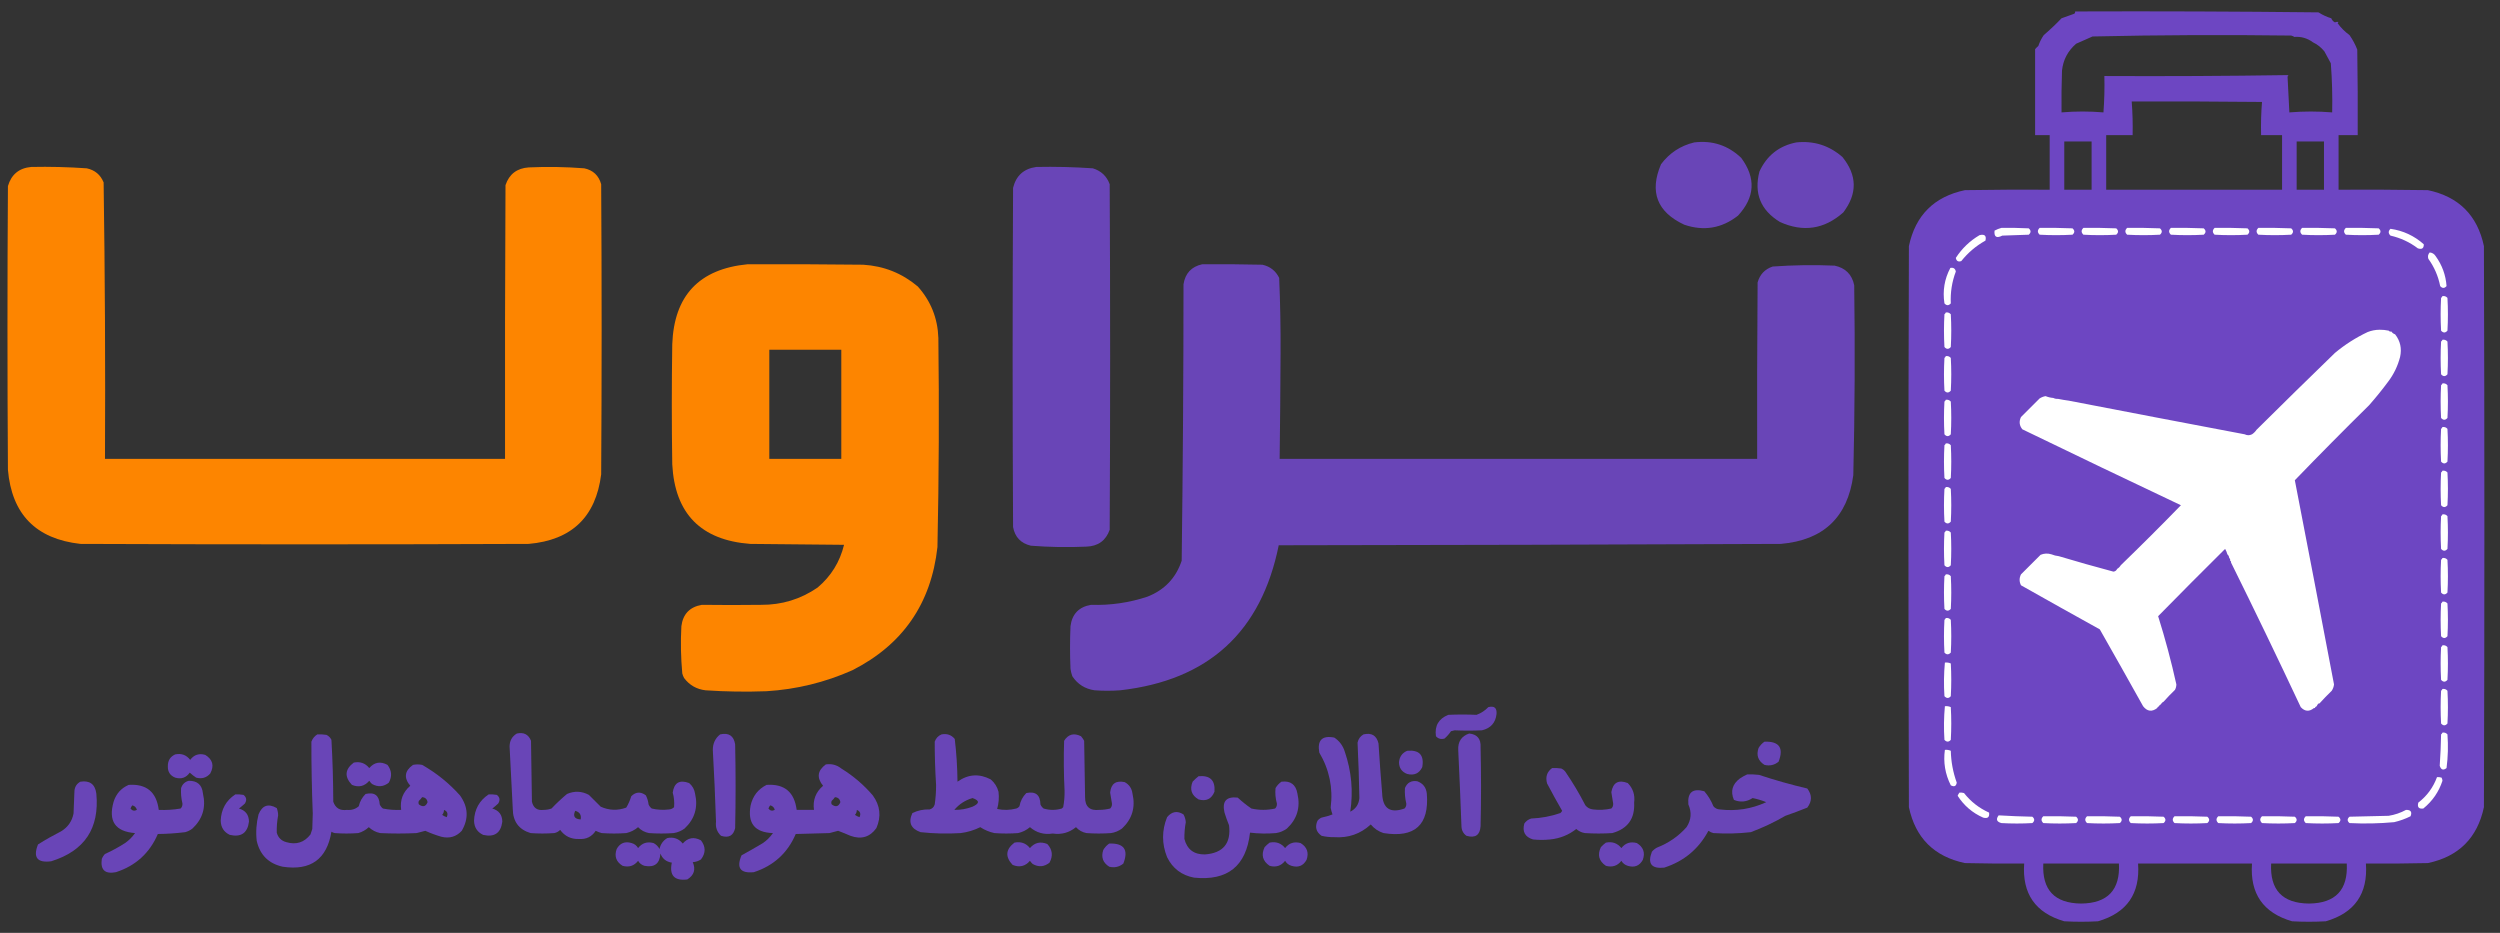 <svg xmlns="http://www.w3.org/2000/svg" width="134" height="50" viewBox="0 0 134 50" fill="none">
<rect x="0" y="0" width="134" height="50" fill="#333333" stroke="none"/>
<g clip-path="url(#clip0_9057_17561)">
<path opacity="0.99" fill-rule="evenodd" clip-rule="evenodd" d="M111.231 0.614C115.578 0.598 119.925 0.614 124.273 0.663C124.487 0.802 124.715 0.907 124.956 0.98C124.994 1.08 125.059 1.153 125.152 1.199C125.218 1.173 125.284 1.164 125.347 1.175C125.325 1.195 125.309 1.219 125.298 1.248C125.475 1.491 125.687 1.702 125.933 1.881C126.104 2.124 126.243 2.384 126.349 2.661C126.373 4.189 126.381 5.716 126.373 7.243C126.031 7.243 125.689 7.243 125.347 7.243C125.347 8.218 125.347 9.193 125.347 10.168C126.943 10.159 128.539 10.168 130.134 10.192C131.787 10.541 132.788 11.541 133.138 13.19C133.171 23.214 133.171 33.239 133.138 43.264C132.788 44.913 131.787 45.912 130.134 46.261C129.027 46.286 127.92 46.294 126.813 46.286C126.928 47.9 126.212 48.931 124.663 49.381C124.061 49.414 123.458 49.414 122.856 49.381C121.307 48.931 120.591 47.9 120.707 46.286C118.672 46.286 116.637 46.286 114.601 46.286C114.717 47.9 114.001 48.931 112.452 49.381C111.85 49.414 111.247 49.414 110.645 49.381C109.096 48.931 108.38 47.9 108.496 46.286C107.437 46.294 106.379 46.286 105.321 46.261C103.668 45.912 102.667 44.913 102.317 43.264C102.284 33.239 102.284 23.214 102.317 13.19C102.667 11.541 103.668 10.541 105.321 10.192C106.835 10.168 108.349 10.159 109.863 10.168C109.863 9.193 109.863 8.218 109.863 7.243C109.603 7.243 109.342 7.243 109.082 7.243C109.083 5.7 109.083 4.164 109.082 2.637C109.132 2.575 109.189 2.518 109.253 2.466C109.325 2.256 109.423 2.061 109.546 1.881C109.882 1.594 110.2 1.294 110.498 0.98C110.726 0.898 110.954 0.817 111.182 0.736C111.219 0.703 111.235 0.663 111.231 0.614ZM123.98 2.271C124.213 2.38 124.416 2.543 124.59 2.759C124.704 2.97 124.818 3.181 124.932 3.392C124.999 4.268 125.024 5.146 125.005 6.025C124.239 5.962 123.474 5.962 122.71 6.025C122.676 5.38 122.644 4.738 122.612 4.099C122.68 4.056 122.671 4.032 122.587 4.026C119.325 4.075 116.06 4.091 112.794 4.075C112.81 4.726 112.794 5.375 112.745 6.025C111.997 5.961 111.248 5.961 110.498 6.025C110.49 5.277 110.498 4.53 110.523 3.782C110.584 3.207 110.837 2.728 111.28 2.344C111.575 2.211 111.868 2.081 112.159 1.955C115.708 1.875 119.257 1.859 122.807 1.906C122.869 1.921 122.926 1.945 122.978 1.979C123.344 1.95 123.678 2.048 123.98 2.271ZM114.259 5.44C116.588 5.431 118.916 5.44 121.244 5.464C121.196 6.053 121.18 6.646 121.195 7.243C121.57 7.243 121.944 7.243 122.319 7.243C122.319 8.218 122.319 9.193 122.319 10.168C119.177 10.168 116.034 10.168 112.892 10.168C112.892 9.193 112.892 8.218 112.892 7.243C113.364 7.243 113.836 7.243 114.308 7.243C114.322 6.64 114.306 6.038 114.259 5.44ZM110.645 7.584C111.133 7.584 111.622 7.584 112.11 7.584C112.11 8.445 112.11 9.307 112.11 10.168C111.622 10.168 111.133 10.168 110.645 10.168C110.645 9.307 110.645 8.445 110.645 7.584ZM123.1 7.584C123.589 7.584 124.077 7.584 124.566 7.584C124.566 8.445 124.566 9.307 124.566 10.168C124.077 10.168 123.589 10.168 123.1 10.168C123.1 9.307 123.1 8.445 123.1 7.584ZM109.521 46.286C110.873 46.286 112.224 46.286 113.575 46.286C113.648 47.7 112.972 48.415 111.548 48.431C110.125 48.415 109.449 47.7 109.521 46.286ZM121.733 46.286C123.084 46.286 124.435 46.286 125.787 46.286C125.859 47.7 125.184 48.415 123.76 48.431C122.336 48.415 121.66 47.7 121.733 46.286Z" fill="#6E47C4"/>
<path fill-rule="evenodd" clip-rule="evenodd" d="M107.274 12.215C107.763 12.207 108.252 12.215 108.74 12.239C108.87 12.353 108.87 12.467 108.74 12.58C108.267 12.597 107.796 12.613 107.323 12.629C107.011 12.787 106.873 12.697 106.908 12.361C107.029 12.297 107.151 12.248 107.274 12.215Z" fill="white"/>
<path fill-rule="evenodd" clip-rule="evenodd" d="M109.326 12.215C109.912 12.207 110.498 12.215 111.084 12.239C111.215 12.353 111.215 12.467 111.084 12.58C110.498 12.613 109.912 12.613 109.326 12.58C109.199 12.459 109.199 12.337 109.326 12.215Z" fill="white"/>
<path fill-rule="evenodd" clip-rule="evenodd" d="M111.671 12.215C112.257 12.207 112.843 12.215 113.429 12.239C113.559 12.353 113.559 12.467 113.429 12.58C112.843 12.613 112.257 12.613 111.671 12.58C111.544 12.459 111.544 12.337 111.671 12.215Z" fill="white"/>
<path fill-rule="evenodd" clip-rule="evenodd" d="M114.015 12.215C114.601 12.207 115.187 12.215 115.774 12.239C115.904 12.353 115.904 12.467 115.774 12.58C115.187 12.613 114.601 12.613 114.015 12.58C113.889 12.459 113.889 12.337 114.015 12.215Z" fill="white"/>
<path fill-rule="evenodd" clip-rule="evenodd" d="M116.36 12.215C116.946 12.207 117.532 12.215 118.118 12.239C118.249 12.353 118.249 12.467 118.118 12.58C117.532 12.613 116.946 12.613 116.36 12.58C116.233 12.459 116.233 12.337 116.36 12.215Z" fill="white"/>
<path fill-rule="evenodd" clip-rule="evenodd" d="M118.704 12.215C119.29 12.207 119.877 12.215 120.463 12.239C120.593 12.353 120.593 12.467 120.463 12.58C119.877 12.613 119.29 12.613 118.704 12.58C118.578 12.459 118.578 12.337 118.704 12.215Z" fill="white"/>
<path fill-rule="evenodd" clip-rule="evenodd" d="M121.049 12.215C121.635 12.207 122.221 12.215 122.807 12.239C122.938 12.353 122.938 12.467 122.807 12.58C122.221 12.613 121.635 12.613 121.049 12.58C120.922 12.459 120.922 12.337 121.049 12.215Z" fill="white"/>
<path fill-rule="evenodd" clip-rule="evenodd" d="M123.393 12.215C123.98 12.207 124.566 12.215 125.152 12.239C125.282 12.353 125.282 12.467 125.152 12.58C124.566 12.613 123.98 12.613 123.393 12.58C123.267 12.459 123.267 12.337 123.393 12.215Z" fill="white"/>
<path fill-rule="evenodd" clip-rule="evenodd" d="M125.738 12.215C126.324 12.207 126.91 12.215 127.496 12.239C127.627 12.353 127.627 12.467 127.496 12.58C126.91 12.613 126.324 12.613 125.738 12.58C125.611 12.459 125.611 12.337 125.738 12.215Z" fill="white"/>
<path fill-rule="evenodd" clip-rule="evenodd" d="M128.131 12.264C128.81 12.362 129.404 12.639 129.914 13.092C129.922 13.31 129.817 13.383 129.597 13.312C129.159 12.979 128.67 12.752 128.131 12.629C128.005 12.508 128.005 12.386 128.131 12.264Z" fill="white"/>
<path fill-rule="evenodd" clip-rule="evenodd" d="M106.102 12.605C106.376 12.536 106.482 12.633 106.42 12.897C105.916 13.177 105.485 13.543 105.125 13.994C104.961 14.05 104.863 13.993 104.832 13.823C105.161 13.316 105.584 12.91 106.102 12.605Z" fill="white"/>
<path fill-rule="evenodd" clip-rule="evenodd" d="M130.232 13.531C130.367 13.543 130.473 13.608 130.549 13.726C130.898 14.209 131.093 14.745 131.135 15.334C131.022 15.464 130.907 15.464 130.794 15.334C130.688 14.799 130.476 14.311 130.159 13.872C130.118 13.742 130.142 13.628 130.232 13.531Z" fill="white"/>
<path fill-rule="evenodd" clip-rule="evenodd" d="M104.539 14.36C104.703 14.329 104.801 14.394 104.832 14.555C104.625 15.103 104.535 15.672 104.563 16.261C104.45 16.39 104.335 16.39 104.222 16.261C104.118 15.587 104.223 14.953 104.539 14.36Z" fill="white"/>
<path fill-rule="evenodd" clip-rule="evenodd" d="M130.916 15.87C131.024 15.855 131.114 15.887 131.184 15.968C131.217 16.553 131.217 17.138 131.184 17.723C131.07 17.853 130.956 17.853 130.842 17.723C130.81 17.138 130.81 16.553 130.842 15.968C130.878 15.941 130.902 15.909 130.916 15.87Z" fill="white"/>
<path fill-rule="evenodd" clip-rule="evenodd" d="M104.295 16.748C104.403 16.732 104.493 16.765 104.563 16.845C104.596 17.43 104.596 18.015 104.563 18.6C104.45 18.73 104.335 18.73 104.222 18.6C104.189 18.015 104.189 17.43 104.222 16.845C104.257 16.819 104.281 16.786 104.295 16.748Z" fill="white"/>
<path fill-rule="evenodd" clip-rule="evenodd" d="M127.545 17.674C127.71 17.672 127.873 17.688 128.034 17.723C128.068 17.767 128.117 17.783 128.18 17.771C128.226 17.843 128.291 17.892 128.376 17.918C128.657 18.274 128.746 18.681 128.644 19.136C128.519 19.618 128.308 20.057 128.009 20.452C127.686 20.889 127.344 21.311 126.984 21.72C125.638 23.046 124.311 24.386 123.003 25.741C123.71 29.389 124.41 33.036 125.103 36.684C125.09 36.807 125.049 36.92 124.981 37.025C124.751 37.246 124.532 37.473 124.321 37.707C124.305 37.707 124.289 37.707 124.273 37.707C124.229 37.746 124.196 37.794 124.175 37.853C124.126 37.87 124.093 37.902 124.077 37.951C124.061 37.951 124.045 37.951 124.028 37.951C123.778 38.157 123.542 38.141 123.32 37.902C122.098 35.299 120.852 32.716 119.583 30.152C119.592 30.104 119.576 30.071 119.535 30.055C119.546 29.992 119.53 29.943 119.486 29.908C119.478 29.828 119.445 29.763 119.388 29.713C119.362 29.611 119.321 29.514 119.266 29.421C118.06 30.616 116.864 31.818 115.676 33.028C116.055 34.231 116.38 35.45 116.653 36.684C116.652 36.788 116.627 36.885 116.579 36.976C116.366 37.181 116.162 37.392 115.969 37.61C115.904 37.642 115.855 37.691 115.822 37.756C115.774 37.772 115.741 37.805 115.725 37.853C115.676 37.87 115.643 37.902 115.627 37.951C115.343 38.169 115.09 38.136 114.87 37.853C114.103 36.478 113.33 35.105 112.55 33.735C111.138 32.953 109.729 32.165 108.325 31.371C108.227 31.176 108.227 30.981 108.325 30.786C108.675 30.436 109.025 30.087 109.375 29.738C109.565 29.658 109.761 29.65 109.961 29.713C110.081 29.764 110.211 29.796 110.352 29.811C111.318 30.101 112.295 30.377 113.282 30.64C113.376 30.627 113.441 30.578 113.478 30.493C113.559 30.445 113.624 30.38 113.673 30.298C114.763 29.243 115.838 28.171 116.897 27.081C114.054 25.736 111.221 24.379 108.398 23.011C108.235 22.81 108.211 22.59 108.325 22.353C108.658 22.02 108.992 21.687 109.326 21.354C109.424 21.293 109.53 21.252 109.643 21.232C109.777 21.287 109.915 21.319 110.059 21.33C110.134 21.369 110.215 21.385 110.303 21.378C110.497 21.417 110.693 21.45 110.889 21.476C114.024 22.082 117.167 22.683 120.316 23.279C120.447 23.344 120.576 23.344 120.707 23.279C120.805 23.214 120.886 23.133 120.951 23.036C122.343 21.655 123.743 20.282 125.152 18.917C125.688 18.47 126.274 18.096 126.91 17.796C127.115 17.716 127.326 17.676 127.545 17.674Z" fill="white"/>
<path fill-rule="evenodd" clip-rule="evenodd" d="M130.916 18.21C131.024 18.195 131.114 18.227 131.184 18.308C131.217 18.893 131.217 19.477 131.184 20.062C131.07 20.192 130.956 20.192 130.842 20.062C130.81 19.477 130.81 18.893 130.842 18.308C130.878 18.281 130.902 18.249 130.916 18.21Z" fill="white"/>
<path fill-rule="evenodd" clip-rule="evenodd" d="M104.295 19.087C104.403 19.072 104.493 19.104 104.563 19.185C104.596 19.77 104.596 20.355 104.563 20.94C104.45 21.07 104.335 21.07 104.222 20.94C104.189 20.355 104.189 19.77 104.222 19.185C104.257 19.159 104.281 19.126 104.295 19.087Z" fill="white"/>
<path fill-rule="evenodd" clip-rule="evenodd" d="M130.916 20.55C131.024 20.534 131.114 20.567 131.184 20.647C131.217 21.232 131.217 21.817 131.184 22.402C131.07 22.532 130.956 22.532 130.842 22.402C130.81 21.817 130.81 21.232 130.842 20.647C130.878 20.621 130.902 20.588 130.916 20.55Z" fill="white"/>
<path fill-rule="evenodd" clip-rule="evenodd" d="M104.295 21.427C104.403 21.412 104.493 21.444 104.563 21.525C104.596 22.11 104.596 22.695 104.563 23.279C104.45 23.409 104.335 23.409 104.222 23.279C104.189 22.695 104.189 22.11 104.222 21.525C104.257 21.498 104.281 21.466 104.295 21.427Z" fill="white"/>
<path fill-rule="evenodd" clip-rule="evenodd" d="M130.916 22.889C131.024 22.874 131.114 22.906 131.184 22.987C131.217 23.572 131.217 24.157 131.184 24.742C131.07 24.872 130.956 24.872 130.842 24.742C130.81 24.157 130.81 23.572 130.842 22.987C130.878 22.96 130.902 22.928 130.916 22.889Z" fill="white"/>
<path fill-rule="evenodd" clip-rule="evenodd" d="M104.295 23.767C104.403 23.751 104.493 23.784 104.563 23.864C104.596 24.449 104.596 25.034 104.563 25.619C104.45 25.749 104.335 25.749 104.222 25.619C104.189 25.034 104.189 24.449 104.222 23.864C104.257 23.838 104.281 23.805 104.295 23.767Z" fill="white"/>
<path fill-rule="evenodd" clip-rule="evenodd" d="M130.916 25.229C131.024 25.213 131.114 25.246 131.184 25.327C131.217 25.912 131.217 26.496 131.184 27.081C131.07 27.211 130.956 27.211 130.842 27.081C130.81 26.496 130.81 25.912 130.842 25.327C130.878 25.3 130.902 25.267 130.916 25.229Z" fill="white"/>
<path fill-rule="evenodd" clip-rule="evenodd" d="M104.295 26.106C104.403 26.091 104.493 26.123 104.563 26.204C104.596 26.789 104.596 27.374 104.563 27.959C104.45 28.089 104.335 28.089 104.222 27.959C104.189 27.374 104.189 26.789 104.222 26.204C104.257 26.177 104.281 26.145 104.295 26.106Z" fill="white"/>
<path fill-rule="evenodd" clip-rule="evenodd" d="M130.916 27.569C131.024 27.553 131.114 27.585 131.184 27.666C131.217 28.251 131.217 28.836 131.184 29.421C131.07 29.551 130.956 29.551 130.842 29.421C130.81 28.836 130.81 28.251 130.842 27.666C130.878 27.64 130.902 27.607 130.916 27.569Z" fill="white"/>
<path fill-rule="evenodd" clip-rule="evenodd" d="M104.295 28.446C104.403 28.43 104.493 28.463 104.563 28.544C104.596 29.128 104.596 29.713 104.563 30.298C104.45 30.428 104.335 30.428 104.222 30.298C104.189 29.713 104.189 29.128 104.222 28.544C104.257 28.517 104.281 28.485 104.295 28.446Z" fill="white"/>
<path fill-rule="evenodd" clip-rule="evenodd" d="M130.916 29.908C131.024 29.893 131.114 29.925 131.184 30.006C131.217 30.591 131.217 31.176 131.184 31.761C131.07 31.891 130.956 31.891 130.842 31.761C130.81 31.176 130.81 30.591 130.842 30.006C130.878 29.979 130.902 29.947 130.916 29.908Z" fill="white"/>
<path fill-rule="evenodd" clip-rule="evenodd" d="M104.295 30.786C104.403 30.77 104.493 30.802 104.563 30.883C104.596 31.468 104.596 32.053 104.563 32.638C104.446 32.762 104.332 32.762 104.222 32.638C104.189 32.053 104.189 31.468 104.222 30.883C104.257 30.857 104.281 30.824 104.295 30.786Z" fill="white"/>
<path fill-rule="evenodd" clip-rule="evenodd" d="M130.916 32.248C131.024 32.232 131.114 32.265 131.184 32.346C131.217 32.93 131.217 33.515 131.184 34.1C131.07 34.23 130.956 34.23 130.842 34.1C130.81 33.515 130.81 32.93 130.842 32.346C130.878 32.319 130.902 32.286 130.916 32.248Z" fill="white"/>
<path fill-rule="evenodd" clip-rule="evenodd" d="M104.295 33.125C104.403 33.11 104.493 33.142 104.563 33.223C104.596 33.808 104.596 34.393 104.563 34.978C104.446 35.102 104.332 35.102 104.222 34.978C104.189 34.393 104.189 33.808 104.222 33.223C104.257 33.196 104.281 33.164 104.295 33.125Z" fill="white"/>
<path fill-rule="evenodd" clip-rule="evenodd" d="M130.916 34.588C131.024 34.572 131.114 34.604 131.184 34.685C131.217 35.27 131.217 35.855 131.184 36.44C131.07 36.57 130.956 36.57 130.842 36.44C130.81 35.855 130.81 35.27 130.842 34.685C130.878 34.659 130.902 34.626 130.916 34.588Z" fill="white"/>
<path fill-rule="evenodd" clip-rule="evenodd" d="M104.246 35.514C104.358 35.501 104.464 35.517 104.563 35.562C104.596 36.147 104.596 36.732 104.563 37.317C104.453 37.442 104.339 37.442 104.222 37.317C104.182 36.712 104.19 36.111 104.246 35.514Z" fill="white"/>
<path fill-rule="evenodd" clip-rule="evenodd" d="M130.916 36.927C131.024 36.912 131.114 36.944 131.184 37.025C131.217 37.61 131.217 38.195 131.184 38.779C131.07 38.91 130.956 38.91 130.842 38.779C130.81 38.195 130.81 37.61 130.842 37.025C130.878 36.998 130.902 36.966 130.916 36.927Z" fill="white"/>
<path fill-rule="evenodd" clip-rule="evenodd" d="M104.246 37.853C104.358 37.841 104.464 37.857 104.563 37.902C104.596 38.487 104.596 39.072 104.563 39.657C104.453 39.781 104.339 39.781 104.222 39.657C104.182 39.052 104.19 38.451 104.246 37.853Z" fill="white"/>
<path fill-rule="evenodd" clip-rule="evenodd" d="M130.916 39.267C131.024 39.251 131.114 39.284 131.184 39.364C131.229 39.968 131.213 40.569 131.135 41.168C130.963 41.305 130.84 41.265 130.769 41.046C130.808 40.487 130.833 39.926 130.842 39.364C130.878 39.338 130.902 39.305 130.916 39.267Z" fill="white"/>
<path fill-rule="evenodd" clip-rule="evenodd" d="M104.246 40.193C104.358 40.181 104.464 40.197 104.563 40.242C104.577 40.829 104.682 41.397 104.881 41.948C104.852 42.142 104.746 42.19 104.563 42.094C104.26 41.491 104.154 40.857 104.246 40.193Z" fill="white"/>
<path fill-rule="evenodd" clip-rule="evenodd" d="M130.623 41.655C130.706 41.648 130.787 41.656 130.867 41.68C130.896 41.731 130.912 41.788 130.916 41.85C130.721 42.444 130.379 42.939 129.89 43.337C129.646 43.369 129.556 43.264 129.621 43.02C130.086 42.663 130.419 42.208 130.623 41.655Z" fill="white"/>
<path fill-rule="evenodd" clip-rule="evenodd" d="M105.028 42.484C105.111 42.476 105.192 42.484 105.272 42.508C105.634 42.968 106.082 43.317 106.615 43.556C106.647 43.8 106.542 43.889 106.297 43.824C105.724 43.571 105.268 43.181 104.93 42.654C104.953 42.591 104.986 42.534 105.028 42.484Z" fill="white"/>
<path fill-rule="evenodd" clip-rule="evenodd" d="M128.962 43.41C129.216 43.404 129.298 43.517 129.206 43.751C128.926 43.891 128.633 43.996 128.327 44.068C127.531 44.142 126.732 44.158 125.933 44.117C125.803 44.003 125.803 43.889 125.933 43.776C126.633 43.759 127.334 43.743 128.034 43.727C128.366 43.673 128.676 43.567 128.962 43.41Z" fill="white"/>
<path fill-rule="evenodd" clip-rule="evenodd" d="M107.128 43.703C107.729 43.739 108.331 43.764 108.935 43.776C109.066 43.889 109.066 44.003 108.935 44.117C108.382 44.149 107.828 44.149 107.274 44.117C107.019 44.048 106.97 43.91 107.128 43.703Z" fill="white"/>
<path fill-rule="evenodd" clip-rule="evenodd" d="M109.521 43.751C110.107 43.743 110.694 43.751 111.28 43.776C111.41 43.889 111.41 44.003 111.28 44.117C110.694 44.149 110.107 44.149 109.521 44.117C109.395 43.995 109.395 43.873 109.521 43.751Z" fill="white"/>
<path fill-rule="evenodd" clip-rule="evenodd" d="M111.866 43.751C112.452 43.743 113.038 43.751 113.624 43.776C113.755 43.889 113.755 44.003 113.624 44.117C113.038 44.149 112.452 44.149 111.866 44.117C111.739 43.995 111.739 43.873 111.866 43.751Z" fill="white"/>
<path fill-rule="evenodd" clip-rule="evenodd" d="M114.21 43.751C114.797 43.743 115.383 43.751 115.969 43.776C116.099 43.889 116.099 44.003 115.969 44.117C115.383 44.149 114.797 44.149 114.21 44.117C114.084 43.995 114.084 43.873 114.21 43.751Z" fill="white"/>
<path fill-rule="evenodd" clip-rule="evenodd" d="M116.555 43.751C117.141 43.743 117.727 43.751 118.313 43.776C118.444 43.889 118.444 44.003 118.313 44.117C117.727 44.149 117.141 44.149 116.555 44.117C116.429 43.995 116.429 43.873 116.555 43.751Z" fill="white"/>
<path fill-rule="evenodd" clip-rule="evenodd" d="M118.9 43.751C119.486 43.743 120.072 43.751 120.658 43.776C120.788 43.889 120.788 44.003 120.658 44.117C120.072 44.149 119.486 44.149 118.9 44.117C118.773 43.995 118.773 43.873 118.9 43.751Z" fill="white"/>
<path fill-rule="evenodd" clip-rule="evenodd" d="M121.244 43.751C121.83 43.743 122.416 43.751 123.003 43.776C123.133 43.889 123.133 44.003 123.003 44.117C122.416 44.149 121.83 44.149 121.244 44.117C121.118 43.995 121.118 43.873 121.244 43.751Z" fill="white"/>
<path fill-rule="evenodd" clip-rule="evenodd" d="M123.589 43.751C124.175 43.743 124.761 43.751 125.347 43.776C125.478 43.889 125.478 44.003 125.347 44.117C124.761 44.149 124.175 44.149 123.589 44.117C123.462 43.995 123.462 43.873 123.589 43.751Z" fill="white"/>
<g opacity="0.911">
<path fill-rule="evenodd" clip-rule="evenodd" d="M90.814 7.633C91.787 7.516 92.625 7.792 93.329 8.462C94.125 9.54 94.068 10.572 93.158 11.557C92.289 12.24 91.328 12.402 90.276 12.044C88.815 11.362 88.4 10.281 89.031 8.803C89.484 8.199 90.078 7.809 90.814 7.633Z" fill="#6E47C4"/>
<path fill-rule="evenodd" clip-rule="evenodd" d="M96.284 7.633C97.224 7.537 98.046 7.797 98.751 8.413C99.546 9.391 99.562 10.382 98.8 11.386C97.783 12.29 96.651 12.46 95.405 11.898C94.369 11.268 94.003 10.367 94.306 9.193C94.701 8.336 95.36 7.816 96.284 7.633Z" fill="#6E47C4"/>
<path fill-rule="evenodd" clip-rule="evenodd" d="M55.547 8.949C56.559 8.928 57.568 8.953 58.575 9.022C59.02 9.157 59.321 9.441 59.479 9.875C59.512 16.049 59.512 22.223 59.479 28.397C59.273 28.976 58.857 29.277 58.234 29.299C57.239 29.344 56.245 29.327 55.254 29.25C54.718 29.122 54.4 28.788 54.301 28.251C54.269 22.191 54.269 16.131 54.301 10.07C54.462 9.414 54.877 9.04 55.547 8.949Z" fill="#6E47C4"/>
<path fill-rule="evenodd" clip-rule="evenodd" d="M64.437 14.165C65.511 14.156 66.586 14.165 67.661 14.189C68.076 14.279 68.378 14.515 68.564 14.896C68.621 16.234 68.645 17.574 68.638 18.917C68.63 20.81 68.614 22.703 68.589 24.595C77.121 24.595 85.652 24.595 94.184 24.595C94.175 21.443 94.184 18.291 94.208 15.139C94.326 14.713 94.594 14.429 95.014 14.286C96.119 14.207 97.226 14.191 98.336 14.238C98.913 14.36 99.264 14.709 99.386 15.286C99.433 18.682 99.417 22.078 99.337 25.473C99.031 27.727 97.737 28.954 95.454 29.153C86.482 29.191 77.51 29.216 68.54 29.226C67.602 33.874 64.769 36.465 60.041 37C59.585 37.033 59.129 37.033 58.673 37C58.156 36.926 57.758 36.674 57.476 36.245C57.431 36.118 57.399 35.988 57.379 35.855C57.346 35.091 57.346 34.328 57.379 33.564C57.462 32.912 57.829 32.53 58.478 32.419C59.515 32.453 60.525 32.307 61.506 31.98C62.419 31.622 63.029 30.98 63.338 30.055C63.402 25.117 63.435 20.178 63.436 15.237C63.528 14.649 63.862 14.292 64.437 14.165Z" fill="#6E47C4"/>
<path fill-rule="evenodd" clip-rule="evenodd" d="M79.774 37.902C80.093 37.822 80.239 37.944 80.214 38.268C80.163 38.742 79.902 39.034 79.433 39.145C78.943 39.167 78.455 39.167 77.967 39.145C77.902 39.161 77.837 39.178 77.772 39.194C77.674 39.339 77.561 39.469 77.43 39.584C77.246 39.641 77.091 39.601 76.966 39.462C76.889 38.907 77.109 38.526 77.625 38.316C78.131 38.292 78.636 38.292 79.139 38.316C79.386 38.226 79.598 38.088 79.774 37.902Z" fill="#6E47C4"/>
<path fill-rule="evenodd" clip-rule="evenodd" d="M27.705 39.316C28.073 39.235 28.326 39.365 28.462 39.706C28.479 40.794 28.495 41.883 28.511 42.971C28.588 43.308 28.8 43.454 29.146 43.41C29.289 43.409 29.427 43.385 29.561 43.337C29.821 43.062 30.098 42.802 30.392 42.557C30.79 42.384 31.181 42.401 31.564 42.606C31.775 42.817 31.987 43.028 32.199 43.239C32.649 43.441 33.105 43.457 33.567 43.288C33.681 43.099 33.771 42.896 33.835 42.679C34.078 42.437 34.339 42.421 34.617 42.63C34.695 42.784 34.744 42.946 34.763 43.117C34.801 43.205 34.858 43.278 34.934 43.337C35.24 43.409 35.55 43.425 35.862 43.386C35.969 43.378 36.058 43.337 36.131 43.264C36.154 43 36.13 42.74 36.058 42.484C36.133 41.951 36.426 41.78 36.937 41.972C37.112 42.119 37.218 42.306 37.254 42.533C37.425 43.274 37.238 43.899 36.693 44.409C36.518 44.538 36.323 44.619 36.106 44.653C35.667 44.685 35.227 44.685 34.788 44.653C34.556 44.611 34.361 44.505 34.202 44.336C34.016 44.493 33.805 44.599 33.567 44.653C33.127 44.685 32.687 44.685 32.248 44.653C32.137 44.622 32.031 44.581 31.93 44.531C31.718 44.852 31.417 44.998 31.027 44.97C30.604 44.982 30.27 44.82 30.025 44.482C29.937 44.571 29.832 44.628 29.708 44.653C29.284 44.685 28.861 44.685 28.438 44.653C27.809 44.463 27.492 44.032 27.485 43.361C27.424 42.248 27.366 41.135 27.314 40.022C27.314 39.706 27.444 39.471 27.705 39.316ZM30.831 43.459C31.073 43.527 31.171 43.682 31.124 43.922C30.796 43.902 30.698 43.748 30.831 43.459Z" fill="#6E47C4"/>
<path fill-rule="evenodd" clip-rule="evenodd" d="M78.749 39.316C79.18 39.361 79.383 39.605 79.359 40.047C79.392 41.46 79.392 42.874 79.359 44.287C79.326 44.764 79.073 44.934 78.602 44.799C78.43 44.675 78.34 44.504 78.334 44.287C78.285 42.93 78.228 41.574 78.162 40.217C78.135 39.757 78.331 39.457 78.749 39.316Z" fill="#6E47C4"/>
<path fill-rule="evenodd" clip-rule="evenodd" d="M17.008 39.364C17.172 39.356 17.334 39.364 17.496 39.389C17.619 39.446 17.708 39.535 17.765 39.657C17.827 40.76 17.86 41.865 17.863 42.971C17.98 43.314 18.224 43.461 18.595 43.41C18.839 43.435 19.051 43.37 19.23 43.215C19.289 42.956 19.411 42.737 19.597 42.557C20.07 42.445 20.323 42.632 20.354 43.117C20.392 43.205 20.449 43.278 20.525 43.337C20.847 43.402 21.172 43.426 21.502 43.41C21.431 42.889 21.593 42.458 21.99 42.118C21.635 41.692 21.684 41.319 22.137 40.997C22.299 40.965 22.462 40.965 22.625 40.997C23.39 41.431 24.065 41.976 24.652 42.63C25.097 43.246 25.129 43.879 24.75 44.531C24.452 44.852 24.085 44.958 23.651 44.848C23.358 44.763 23.073 44.657 22.796 44.531C22.642 44.572 22.487 44.612 22.332 44.653C21.681 44.685 21.03 44.685 20.378 44.653C20.144 44.605 19.94 44.499 19.768 44.336C19.607 44.486 19.419 44.591 19.206 44.653C18.783 44.685 18.359 44.685 17.936 44.653C17.874 44.638 17.817 44.614 17.765 44.58C17.52 46.056 16.649 46.682 15.152 46.456C14.395 46.286 13.931 45.823 13.76 45.067C13.707 44.589 13.74 44.118 13.857 43.654C14.054 43.166 14.379 43.052 14.834 43.312C14.881 43.438 14.906 43.568 14.908 43.702C14.851 44.01 14.826 44.319 14.834 44.629C14.906 44.895 15.077 45.066 15.347 45.14C15.878 45.295 16.309 45.157 16.642 44.726C16.674 44.629 16.707 44.531 16.739 44.434C16.747 44.157 16.756 43.881 16.764 43.605C16.714 42.322 16.689 41.038 16.691 39.754C16.754 39.586 16.86 39.456 17.008 39.364ZM22.625 42.728C22.791 42.739 22.889 42.828 22.918 42.996C22.823 43.235 22.668 43.276 22.454 43.117C22.422 43.053 22.422 42.987 22.454 42.923C22.521 42.864 22.578 42.799 22.625 42.728ZM23.797 43.41C23.979 43.484 24.028 43.614 23.944 43.8C23.855 43.773 23.773 43.732 23.7 43.678C23.766 43.601 23.799 43.511 23.797 43.41Z" fill="#6E47C4"/>
<path fill-rule="evenodd" clip-rule="evenodd" d="M38.598 39.364C39.063 39.259 39.331 39.438 39.404 39.901C39.436 41.395 39.436 42.89 39.404 44.385C39.311 44.793 39.059 44.931 38.647 44.799C38.432 44.597 38.343 44.345 38.378 44.044C38.336 42.759 38.279 41.475 38.207 40.193C38.207 39.847 38.338 39.571 38.598 39.364Z" fill="#6E47C4"/>
<path fill-rule="evenodd" clip-rule="evenodd" d="M50.467 39.364C50.755 39.308 50.991 39.389 51.175 39.608C51.265 40.368 51.314 41.132 51.322 41.899C51.89 41.494 52.484 41.453 53.105 41.777C53.311 41.955 53.45 42.174 53.52 42.435C53.558 42.749 53.533 43.058 53.447 43.361C53.791 43.434 54.133 43.426 54.472 43.337C54.542 43.314 54.599 43.274 54.643 43.215C54.692 42.939 54.814 42.704 55.01 42.508C55.507 42.402 55.758 42.605 55.767 43.117C55.805 43.205 55.862 43.278 55.938 43.337C56.264 43.434 56.589 43.434 56.915 43.337C56.939 43.312 56.964 43.288 56.988 43.264C57.042 42.975 57.066 42.683 57.061 42.386C57.016 41.493 57.008 40.599 57.037 39.706C57.259 39.353 57.56 39.272 57.941 39.462C58.007 39.536 58.064 39.618 58.111 39.706C58.128 40.713 58.144 41.72 58.16 42.728C58.158 43.238 58.411 43.465 58.917 43.41C59.116 43.41 59.312 43.385 59.504 43.337C59.577 43.265 59.609 43.176 59.601 43.069C59.569 42.874 59.536 42.679 59.504 42.484C59.551 42.007 59.811 41.82 60.285 41.923C60.526 42.055 60.665 42.258 60.7 42.533C60.871 43.274 60.684 43.899 60.139 44.409C59.964 44.538 59.769 44.619 59.552 44.653C59.113 44.685 58.673 44.685 58.233 44.653C58.011 44.609 57.823 44.503 57.672 44.336C57.31 44.632 56.895 44.746 56.426 44.677C55.962 44.75 55.555 44.636 55.205 44.336C55.02 44.493 54.809 44.599 54.57 44.653C54.147 44.685 53.724 44.685 53.3 44.653C53.027 44.594 52.775 44.488 52.543 44.336C52.211 44.501 51.861 44.606 51.493 44.653C50.774 44.698 50.057 44.682 49.344 44.604C48.82 44.42 48.673 44.078 48.904 43.581C49.195 43.438 49.505 43.373 49.832 43.386C49.97 43.345 50.06 43.256 50.101 43.117C50.152 42.77 50.176 42.421 50.174 42.07C50.125 41.298 50.1 40.526 50.101 39.754C50.167 39.567 50.289 39.437 50.467 39.364ZM51.151 43.41C51.41 43.102 51.736 42.89 52.128 42.776C52.514 42.908 52.514 43.063 52.128 43.239C51.813 43.359 51.487 43.416 51.151 43.41Z" fill="#6E47C4"/>
<path fill-rule="evenodd" clip-rule="evenodd" d="M73.083 39.364C73.519 39.261 73.788 39.423 73.888 39.852C73.944 40.746 74.009 41.64 74.084 42.533C74.114 43.339 74.513 43.607 75.281 43.337C75.354 43.265 75.387 43.176 75.378 43.069C75.312 42.795 75.287 42.519 75.305 42.24C75.428 41.947 75.648 41.825 75.965 41.875C76.269 41.985 76.44 42.204 76.477 42.533C76.614 44.216 75.84 44.922 74.157 44.653C73.884 44.567 73.656 44.412 73.473 44.19C72.924 44.697 72.273 44.925 71.519 44.872C71.287 44.876 71.059 44.851 70.836 44.799C70.544 44.595 70.471 44.327 70.616 43.995C70.675 43.919 70.748 43.863 70.836 43.824C71.037 43.783 71.232 43.726 71.422 43.654C71.378 43.535 71.345 43.413 71.324 43.288C71.458 42.235 71.255 41.252 70.714 40.339C70.597 39.676 70.865 39.407 71.519 39.535C71.795 39.718 71.982 39.97 72.081 40.291C72.441 41.342 72.539 42.414 72.374 43.508C72.671 43.354 72.834 43.111 72.863 42.776C72.845 41.785 72.812 40.794 72.765 39.803C72.808 39.607 72.914 39.461 73.083 39.364Z" fill="#6E47C4"/>
<path fill-rule="evenodd" clip-rule="evenodd" d="M94.575 39.754C95.367 39.727 95.62 40.085 95.332 40.827C95.111 41.009 94.859 41.066 94.575 40.997C94.233 40.781 94.128 40.481 94.257 40.096C94.34 39.956 94.446 39.843 94.575 39.754Z" fill="#6E47C4"/>
<path fill-rule="evenodd" clip-rule="evenodd" d="M75.427 40.242C76.078 40.184 76.346 40.477 76.233 41.119C76.069 41.457 75.8 41.579 75.427 41.485C75.135 41.374 74.989 41.163 74.987 40.851C75.015 40.557 75.161 40.353 75.427 40.242Z" fill="#6E47C4"/>
<path fill-rule="evenodd" clip-rule="evenodd" d="M9.388 40.437C9.722 40.366 9.99 40.464 10.194 40.729C10.398 40.456 10.667 40.366 11 40.461C11.403 40.709 11.492 41.042 11.269 41.46C11.066 41.69 10.814 41.763 10.511 41.68C10.39 41.6 10.277 41.51 10.17 41.412C9.979 41.687 9.718 41.776 9.388 41.68C9.117 41.569 8.987 41.366 8.997 41.07C8.993 40.77 9.123 40.559 9.388 40.437Z" fill="#6E47C4"/>
<path fill-rule="evenodd" clip-rule="evenodd" d="M18.962 40.875C19.301 40.806 19.578 40.904 19.792 41.168C20.068 40.851 20.394 40.794 20.769 40.997C20.998 41.296 21.023 41.613 20.842 41.948C20.559 42.176 20.258 42.2 19.939 42.021C19.884 41.968 19.835 41.912 19.792 41.85C19.538 42.146 19.228 42.219 18.864 42.07C18.452 41.633 18.484 41.235 18.962 40.875Z" fill="#6E47C4"/>
<path fill-rule="evenodd" clip-rule="evenodd" d="M44.264 40.973C44.575 40.926 44.851 40.999 45.094 41.192C45.73 41.583 46.292 42.062 46.779 42.63C47.179 43.178 47.244 43.763 46.975 44.385C46.625 44.871 46.161 45.009 45.583 44.799C45.365 44.703 45.145 44.613 44.923 44.531C44.769 44.572 44.614 44.612 44.459 44.653C43.857 44.669 43.254 44.685 42.652 44.702C42.216 45.721 41.467 46.404 40.405 46.749C39.681 46.822 39.461 46.521 39.745 45.847C40.132 45.634 40.515 45.415 40.893 45.189C41.105 45.043 41.284 44.864 41.431 44.653C40.457 44.623 40.058 44.128 40.234 43.166C40.351 42.663 40.636 42.298 41.089 42.07C42.043 42.005 42.58 42.452 42.701 43.41C43.01 43.41 43.32 43.41 43.629 43.41C43.557 42.889 43.721 42.458 44.117 42.118C43.765 41.685 43.814 41.303 44.264 40.973ZM44.752 42.728C44.918 42.739 45.016 42.828 45.045 42.996C44.95 43.235 44.795 43.276 44.581 43.117C44.548 43.053 44.548 42.987 44.581 42.923C44.649 42.864 44.705 42.799 44.752 42.728ZM41.284 43.166C41.413 43.198 41.495 43.279 41.528 43.41C41.392 43.482 41.278 43.458 41.187 43.337C41.21 43.273 41.242 43.217 41.284 43.166ZM45.925 43.41C46.106 43.484 46.155 43.614 46.071 43.8C45.982 43.773 45.9 43.732 45.827 43.678C45.893 43.601 45.926 43.511 45.925 43.41Z" fill="#6E47C4"/>
<path fill-rule="evenodd" clip-rule="evenodd" d="M83.194 41.168C83.357 41.16 83.52 41.168 83.682 41.192C83.769 41.23 83.843 41.287 83.902 41.363C84.297 41.94 84.655 42.541 84.976 43.166C85.083 43.297 85.222 43.37 85.392 43.386C85.72 43.426 86.046 43.41 86.368 43.337C86.442 43.265 86.475 43.176 86.466 43.069C86.43 42.866 86.397 42.663 86.368 42.459C86.457 41.944 86.751 41.781 87.248 41.972C87.531 42.262 87.644 42.612 87.59 43.02C87.636 43.88 87.245 44.424 86.417 44.653C85.929 44.685 85.441 44.685 84.952 44.653C84.775 44.625 84.62 44.552 84.488 44.434C84.082 44.753 83.618 44.94 83.096 44.994C82.787 45.027 82.477 45.027 82.168 44.994C81.739 44.862 81.585 44.578 81.704 44.141C81.795 44.01 81.917 43.921 82.07 43.873C82.607 43.852 83.128 43.755 83.633 43.581C83.675 43.547 83.707 43.506 83.731 43.459C83.453 42.977 83.184 42.49 82.925 41.996C82.825 41.648 82.915 41.372 83.194 41.168Z" fill="#6E47C4"/>
<path fill-rule="evenodd" clip-rule="evenodd" d="M93.647 41.509C93.859 41.501 94.07 41.509 94.281 41.533C95.135 41.815 95.998 42.059 96.87 42.264C97.131 42.606 97.131 42.947 96.87 43.288C96.484 43.444 96.093 43.59 95.698 43.727C95.104 44.072 94.485 44.364 93.842 44.604C93.176 44.68 92.509 44.696 91.839 44.653C91.741 44.631 91.651 44.59 91.571 44.531C91.049 45.506 90.26 46.164 89.202 46.505C88.517 46.576 88.297 46.292 88.542 45.652C88.618 45.562 88.708 45.488 88.811 45.433C89.433 45.192 89.962 44.827 90.398 44.336C90.652 43.949 90.685 43.542 90.496 43.117C90.442 42.473 90.727 42.238 91.351 42.411C91.556 42.651 91.72 42.919 91.839 43.215C91.927 43.322 92.041 43.379 92.181 43.386C93.05 43.49 93.88 43.361 94.672 42.996C94.437 42.9 94.193 42.827 93.94 42.776C93.619 42.985 93.285 43.017 92.938 42.874C92.744 42.415 92.85 42.033 93.256 41.728C93.383 41.641 93.513 41.568 93.647 41.509Z" fill="#6E47C4"/>
<path fill-rule="evenodd" clip-rule="evenodd" d="M64.242 41.606C64.859 41.548 65.144 41.824 65.096 42.435C64.938 42.827 64.653 42.965 64.242 42.849C63.864 42.628 63.758 42.311 63.924 41.899C64.025 41.79 64.131 41.693 64.242 41.606Z" fill="#6E47C4"/>
<path fill-rule="evenodd" clip-rule="evenodd" d="M10.121 41.85C10.581 41.846 10.833 42.073 10.878 42.533C11.049 43.274 10.861 43.899 10.316 44.409C10.2 44.5 10.069 44.565 9.925 44.604C9.44 44.664 8.951 44.697 8.46 44.702C8.024 45.721 7.275 46.404 6.213 46.749C5.627 46.862 5.375 46.627 5.456 46.042C5.495 45.94 5.552 45.851 5.627 45.774C6.001 45.604 6.359 45.409 6.702 45.189C6.913 45.043 7.092 44.864 7.239 44.653C6.175 44.572 5.793 44.011 6.091 42.971C6.224 42.546 6.493 42.245 6.897 42.07C7.851 42.005 8.388 42.452 8.509 43.41C8.903 43.428 9.294 43.403 9.681 43.337C9.755 43.265 9.787 43.176 9.779 43.069C9.713 42.795 9.688 42.519 9.706 42.24C9.776 42.032 9.915 41.901 10.121 41.85ZM7.092 43.166C7.221 43.198 7.303 43.279 7.337 43.41C7.2 43.482 7.086 43.458 6.995 43.337C7.018 43.273 7.051 43.217 7.092 43.166Z" fill="#6E47C4"/>
<path fill-rule="evenodd" clip-rule="evenodd" d="M4.308 41.899C4.811 41.821 5.096 42.032 5.163 42.533C5.34 44.398 4.534 45.608 2.745 46.164C1.996 46.262 1.76 45.961 2.037 45.262C2.44 45.008 2.855 44.773 3.282 44.555C3.641 44.334 3.861 44.018 3.942 43.605C3.958 43.199 3.974 42.793 3.991 42.386C4.012 42.164 4.118 42.002 4.308 41.899Z" fill="#6E47C4"/>
<path fill-rule="evenodd" clip-rule="evenodd" d="M68.686 41.899C69.171 41.838 69.456 42.05 69.541 42.533C69.712 43.274 69.525 43.899 68.98 44.409C68.805 44.538 68.61 44.619 68.393 44.653C67.925 44.693 67.461 44.685 67.001 44.629C66.799 46.423 65.797 47.227 63.997 47.041C63.332 46.913 62.852 46.547 62.556 45.945C62.269 45.228 62.269 44.513 62.556 43.8C62.813 43.492 63.106 43.443 63.436 43.654C63.506 43.783 63.547 43.921 63.558 44.068C63.503 44.367 63.479 44.668 63.484 44.97C63.631 45.53 63.998 45.806 64.584 45.798C65.56 45.726 65.992 45.206 65.878 44.239C65.787 44.015 65.705 43.787 65.634 43.556C65.493 42.95 65.728 42.682 66.342 42.752C66.572 42.965 66.816 43.16 67.075 43.337C67.499 43.432 67.921 43.432 68.345 43.337C68.418 43.265 68.451 43.176 68.442 43.069C68.366 42.797 68.341 42.52 68.369 42.24C68.451 42.101 68.558 41.987 68.686 41.899Z" fill="#6E47C4"/>
<path fill-rule="evenodd" clip-rule="evenodd" d="M12.612 42.581C12.759 42.573 12.906 42.581 13.052 42.606C13.214 42.734 13.238 42.889 13.125 43.069C13.024 43.164 12.918 43.253 12.807 43.337C13.161 43.438 13.34 43.674 13.345 44.044C13.265 44.651 12.923 44.886 12.319 44.75C12.004 44.602 11.841 44.35 11.83 43.995C11.852 43.382 12.113 42.911 12.612 42.581Z" fill="#6E47C4"/>
<path fill-rule="evenodd" clip-rule="evenodd" d="M26.191 42.581C26.338 42.573 26.485 42.581 26.631 42.606C26.793 42.734 26.817 42.889 26.704 43.069C26.602 43.164 26.497 43.253 26.386 43.337C26.74 43.438 26.919 43.674 26.924 44.044C26.844 44.651 26.502 44.886 25.898 44.75C25.583 44.602 25.42 44.35 25.409 43.995C25.431 43.382 25.692 42.911 26.191 42.581Z" fill="#6E47C4"/>
<path fill-rule="evenodd" clip-rule="evenodd" d="M35.765 44.921C36.104 44.852 36.381 44.949 36.595 45.214C36.871 44.897 37.196 44.84 37.572 45.043C37.832 45.384 37.832 45.725 37.572 46.066C37.438 46.152 37.291 46.2 37.132 46.213C37.3 46.604 37.203 46.912 36.839 47.139C36.145 47.223 35.868 46.923 36.009 46.237C35.711 46.192 35.508 46.03 35.398 45.75C35.365 46.291 35.079 46.51 34.544 46.408C34.393 46.363 34.279 46.274 34.202 46.14C33.989 46.412 33.712 46.501 33.371 46.408C33.023 46.193 32.917 45.892 33.054 45.506C33.233 45.186 33.501 45.08 33.86 45.189C34.01 45.233 34.124 45.323 34.202 45.457C34.414 45.185 34.691 45.096 35.032 45.189C35.17 45.262 35.276 45.368 35.349 45.506C35.406 45.248 35.544 45.053 35.765 44.921Z" fill="#6E47C4"/>
<path fill-rule="evenodd" clip-rule="evenodd" d="M54.375 45.165C54.716 45.095 54.993 45.193 55.205 45.457C55.457 45.162 55.767 45.089 56.133 45.238C56.411 45.536 56.451 45.87 56.255 46.237C55.972 46.465 55.671 46.489 55.352 46.31C55.297 46.258 55.248 46.201 55.205 46.14C54.953 46.435 54.643 46.508 54.277 46.359C53.868 45.923 53.901 45.525 54.375 45.165Z" fill="#6E47C4"/>
<path fill-rule="evenodd" clip-rule="evenodd" d="M68.052 45.165C68.393 45.095 68.669 45.193 68.882 45.457C69.092 45.185 69.369 45.095 69.712 45.189C70.061 45.404 70.166 45.704 70.03 46.091C69.851 46.411 69.582 46.517 69.224 46.408C69.072 46.362 68.959 46.272 68.882 46.14C68.669 46.412 68.392 46.501 68.052 46.408C67.676 46.153 67.587 45.82 67.783 45.408C67.867 45.316 67.957 45.234 68.052 45.165Z" fill="#6E47C4"/>
<path fill-rule="evenodd" clip-rule="evenodd" d="M86.076 45.165C86.417 45.095 86.693 45.193 86.906 45.457C87.116 45.185 87.393 45.095 87.736 45.189C88.085 45.404 88.191 45.704 88.054 46.091C87.875 46.411 87.606 46.517 87.248 46.408C87.096 46.362 86.983 46.272 86.906 46.14C86.693 46.412 86.416 46.501 86.076 46.408C85.7 46.153 85.611 45.82 85.807 45.408C85.891 45.316 85.981 45.234 86.076 45.165Z" fill="#6E47C4"/>
<path fill-rule="evenodd" clip-rule="evenodd" d="M59.455 45.214C60.247 45.187 60.5 45.544 60.212 46.286C59.991 46.468 59.739 46.525 59.455 46.456C59.113 46.24 59.008 45.94 59.137 45.555C59.22 45.415 59.326 45.302 59.455 45.214Z" fill="#6E47C4"/>
</g>
<g opacity="0.99">
<path fill-rule="evenodd" clip-rule="evenodd" d="M1.67 8.949C2.666 8.928 3.659 8.953 4.65 9.022C5.085 9.115 5.386 9.366 5.554 9.778C5.627 14.715 5.651 19.654 5.627 24.595C12.775 24.595 19.922 24.595 27.07 24.595C27.062 19.705 27.07 14.814 27.095 9.924C27.293 9.333 27.708 9.016 28.34 8.973C29.335 8.928 30.328 8.945 31.32 9.022C31.793 9.124 32.094 9.409 32.223 9.875C32.256 15.058 32.256 20.241 32.223 25.424C31.938 27.707 30.643 28.95 28.34 29.153C20.329 29.185 12.319 29.185 4.308 29.153C1.924 28.886 0.63 27.562 0.425 25.18C0.392 20.111 0.392 15.042 0.425 9.973C0.61 9.349 1.025 9.008 1.67 8.949Z" fill="#FF8600"/>
<path fill-rule="evenodd" clip-rule="evenodd" d="M40.063 14.165C42.131 14.156 44.199 14.165 46.266 14.189C47.379 14.257 48.355 14.647 49.197 15.359C49.893 16.139 50.26 17.057 50.296 18.113C50.343 21.85 50.326 25.587 50.247 29.323C49.91 32.354 48.388 34.556 45.68 35.928C44.219 36.577 42.688 36.951 41.089 37.049C39.997 37.09 38.906 37.074 37.816 37C37.336 36.943 36.953 36.723 36.668 36.342C36.626 36.265 36.593 36.184 36.571 36.099C36.493 35.256 36.476 34.411 36.522 33.564C36.605 32.912 36.972 32.53 37.621 32.419C38.679 32.433 39.737 32.433 40.796 32.419C41.907 32.426 42.917 32.117 43.824 31.492C44.545 30.884 45.017 30.12 45.241 29.202C43.564 29.185 41.886 29.169 40.21 29.153C37.564 28.95 36.172 27.529 36.033 24.888C36.001 22.743 36.001 20.599 36.033 18.454C36.128 15.849 37.471 14.42 40.063 14.165ZM41.235 18.746C42.521 18.746 43.808 18.746 45.094 18.746C45.094 20.696 45.094 22.646 45.094 24.595C43.808 24.595 42.521 24.595 41.235 24.595C41.235 22.646 41.235 20.696 41.235 18.746Z" fill="#FF8600"/>
</g>
</g>
<defs>
<clipPath id="clip0_9057_17561">
<rect width="133.696" height="50" fill="white"/>
</clipPath>
</defs>
</svg>
